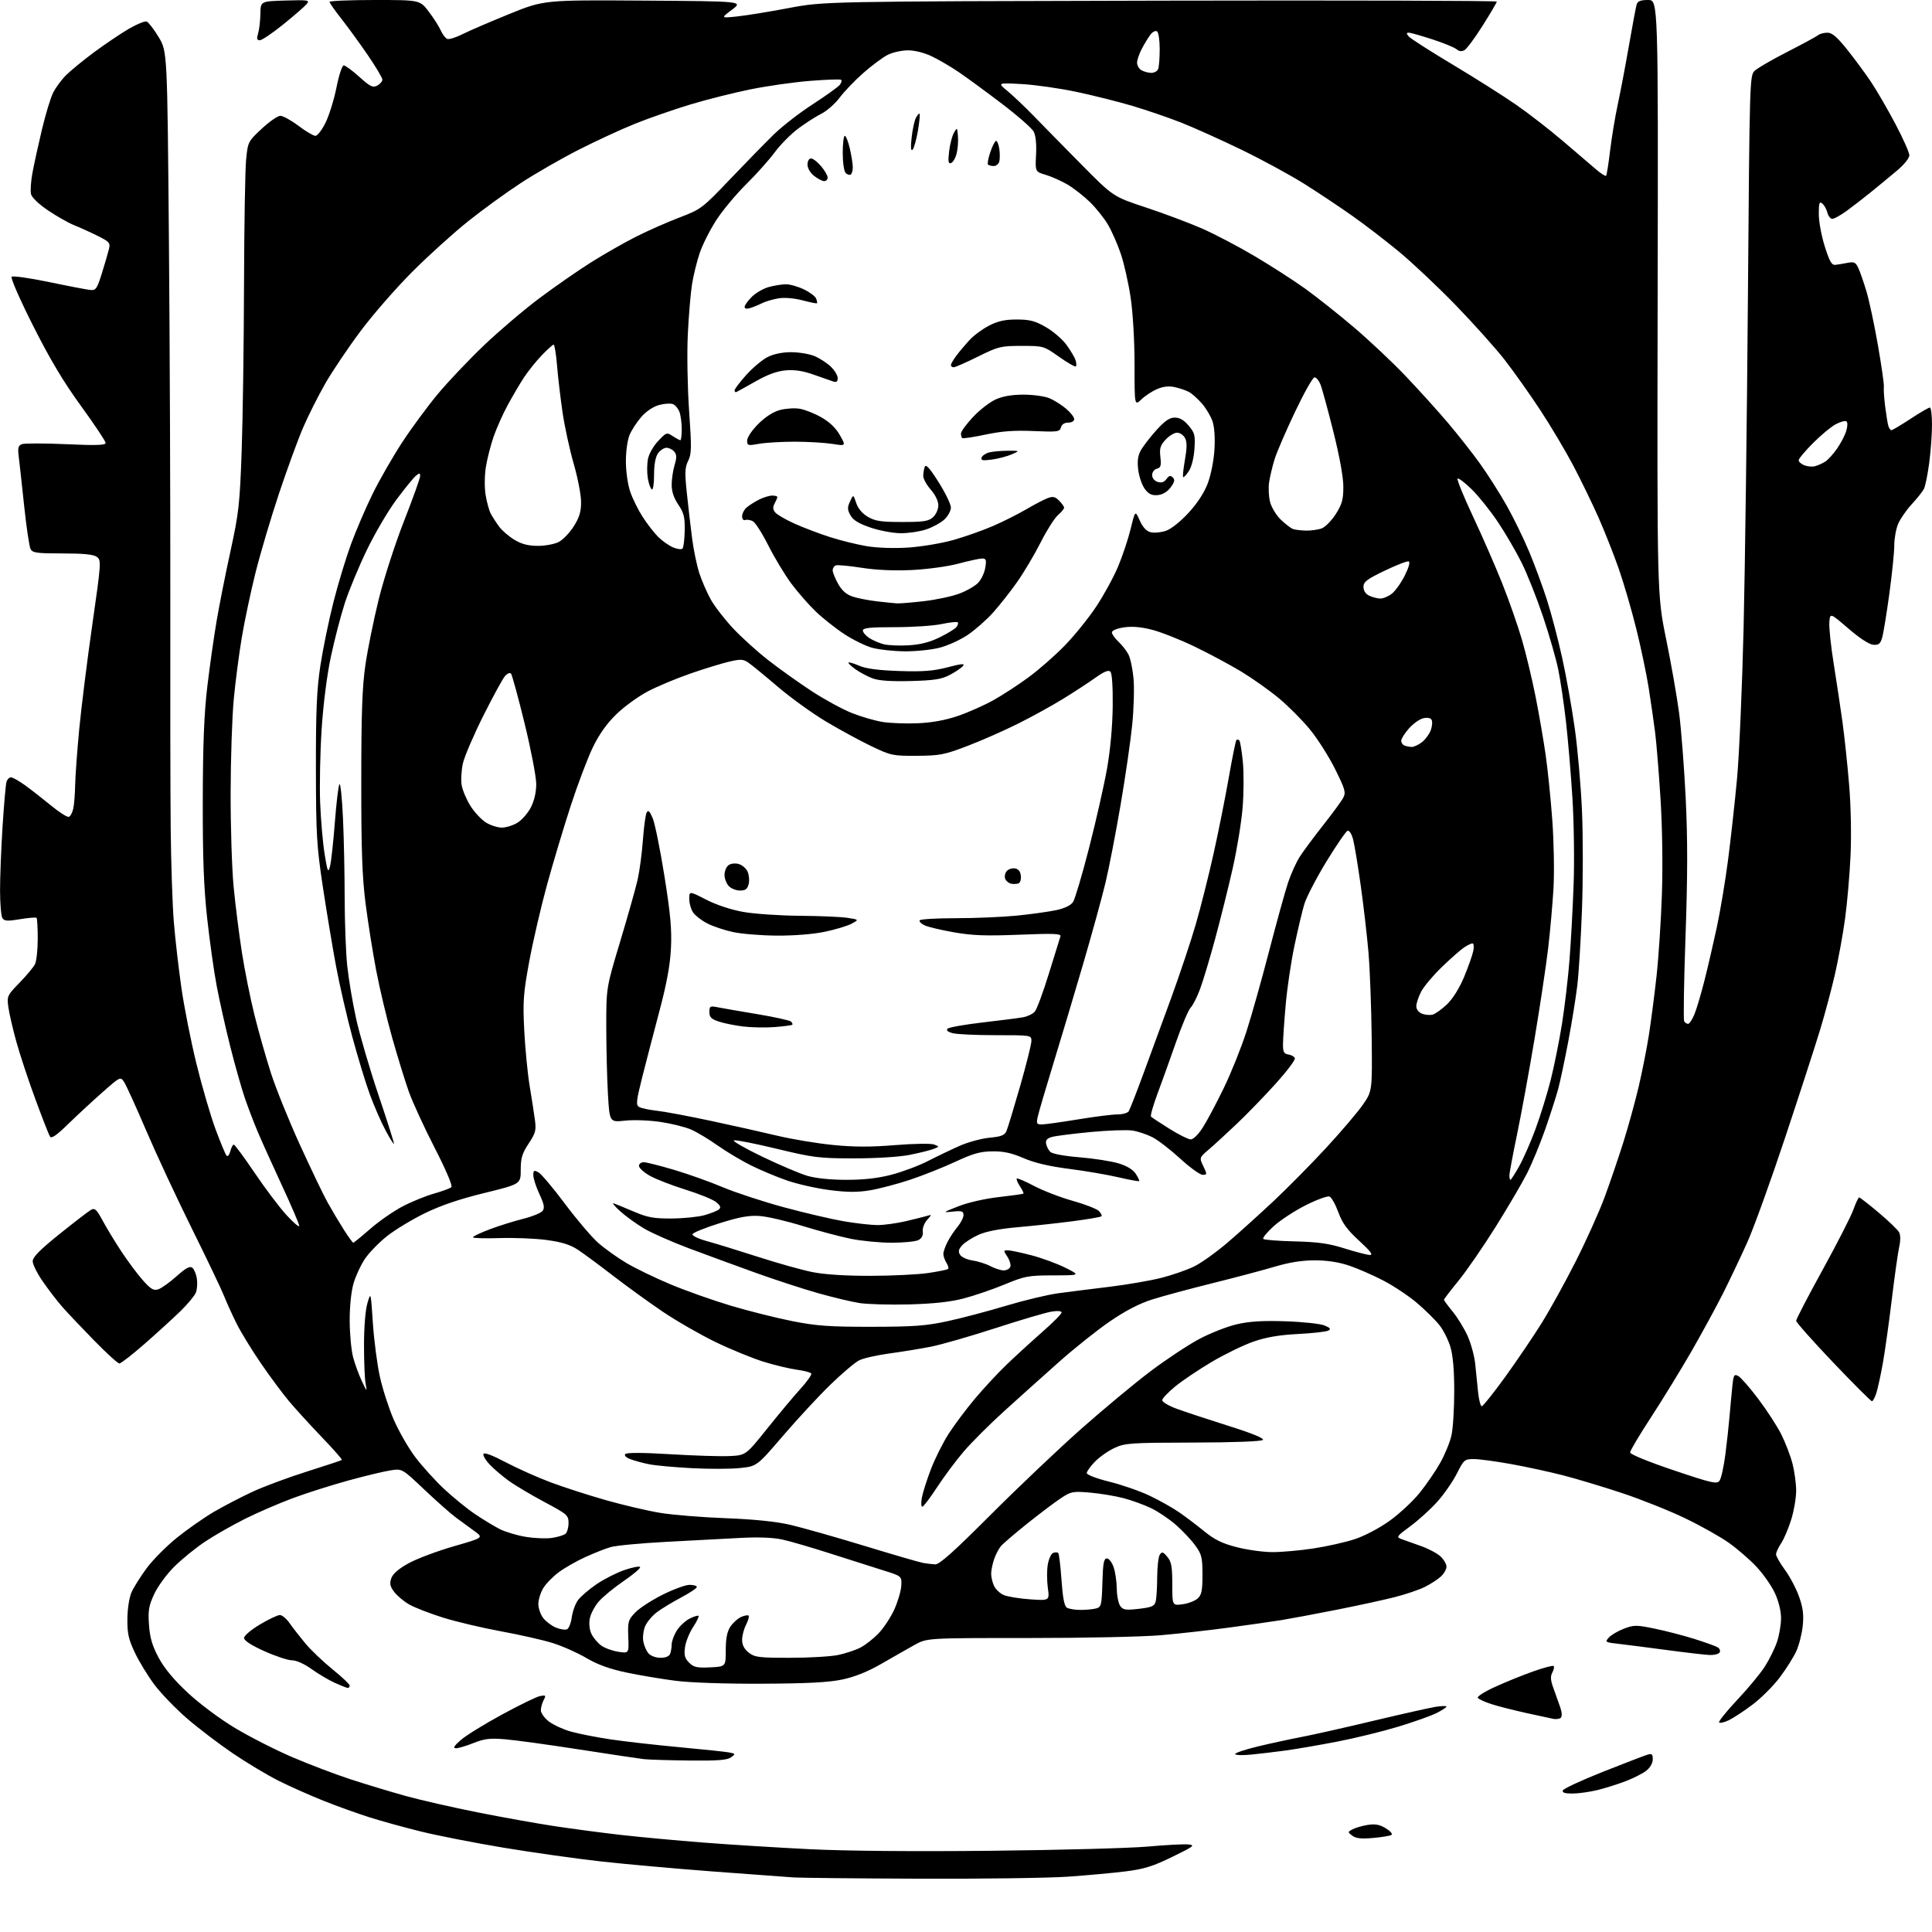 <?xml version="1.0" encoding="UTF-8" standalone="no"?>
<svg 
  version="1.1" 
  xmlns="http://www.w3.org/2000/svg" 
  xmlns:xlink="http://www.w3.org/1999/xlink" 
  xmlns:svg="http://www.w3.org/2000/svg"
  xmlns:rdf="http://www.w3.org/1999/02/22-rdf-syntax-ns#"
  xmlns:cc="http://creativecommons.org/ns#"
  xmlns:dc="http://purl.org/dc/elements/1.1/"
  viewBox="0 0 768 768"
  width="768"
  height="768"
>
<style>svg {background-color: white; }</style>"
<path stroke="none" fill="black" fill-rule="evenodd" d="M365.50,746.81C340.75,746.72 318.25,746.49 315.50,746.31C312.75,746.12 298.35,745.06 283.50,743.95C268.65,742.83 248.54,741.03 238.80,739.94C229.07,738.85 211.74,736.41 200.30,734.51C188.86,732.61 174.10,729.72 167.50,728.10C160.90,726.47 151.68,723.93 147.00,722.45C142.32,720.98 134.10,718.02 128.72,715.88C123.34,713.74 115.24,710.14 110.72,707.87C106.20,705.60 97.96,700.66 92.42,696.89C86.87,693.12 78.72,686.90 74.30,683.08C69.88,679.25 64.11,673.28 61.48,669.81C58.86,666.34 55.33,660.58 53.64,657.00C51.08,651.59 50.58,649.33 50.64,643.50C50.68,639.46 51.38,635.00 52.28,632.96C53.14,631.02 55.84,626.72 58.27,623.42C60.71,620.11 66.15,614.63 70.36,611.24C74.58,607.84 81.25,603.19 85.18,600.89C89.12,598.60 96.02,595.02 100.51,592.94C105.01,590.86 114.72,587.26 122.10,584.93C129.47,582.60 135.68,580.55 135.90,580.36C136.13,580.18 132.53,576.08 127.90,571.26C123.28,566.44 117.42,560.02 114.89,557.00C112.35,553.98 107.34,547.23 103.76,542.00C100.17,536.77 95.83,529.69 94.10,526.25C92.38,522.81 90.13,517.86 89.10,515.25C88.07,512.64 82.32,500.60 76.33,488.50C70.33,476.40 62.15,458.85 58.15,449.50C54.15,440.15 50.20,431.46 49.38,430.20C47.89,427.90 47.89,427.90 40.73,434.20C36.80,437.66 30.68,443.33 27.13,446.79C22.45,451.36 20.45,452.73 19.86,451.79C19.42,451.08 16.81,444.43 14.08,437.00C11.34,429.57 7.95,419.33 6.53,414.22C5.11,409.12 3.67,402.90 3.33,400.40C2.73,395.98 2.85,395.71 7.74,390.68C10.51,387.83 13.27,384.52 13.89,383.32C14.50,382.11 15.00,377.58 15.00,373.23C15.00,368.89 14.79,365.12 14.53,364.86C14.27,364.60 11.31,364.84 7.96,365.40C2.94,366.23 1.71,366.15 0.95,364.95C0.44,364.15 0.03,359.23 0.02,354.00C0.01,348.77 0.46,337.30 1.02,328.50C1.58,319.70 2.28,311.71 2.59,310.75C2.89,309.79 3.69,309.00 4.37,309.00C5.05,309.00 7.61,310.45 10.05,312.22C12.50,314.00 17.14,317.62 20.36,320.27C23.58,322.92 26.73,324.92 27.36,324.71C27.99,324.51 28.78,323.02 29.13,321.42C29.48,319.81 29.82,315.57 29.88,312.00C29.95,308.43 30.67,298.52 31.48,290.00C32.29,281.48 34.61,262.85 36.65,248.62C40.25,223.50 40.30,222.69 38.49,221.37C37.16,220.39 33.22,220.00 24.84,220.00C14.65,220.00 12.95,219.77 12.15,218.25C11.64,217.29 10.49,209.53 9.59,201.00C8.69,192.47 7.72,183.64 7.43,181.37C7.01,178.03 7.26,177.12 8.71,176.56C9.69,176.18 17.59,176.19 26.25,176.57C38.23,177.11 42.00,176.99 42.00,176.08C42.00,175.42 37.61,168.84 32.25,161.46C25.23,151.80 19.88,142.84 13.13,129.44C7.93,119.12 4.14,110.48 4.63,110.02C5.11,109.57 11.80,110.52 19.50,112.12C27.20,113.73 34.59,115.14 35.93,115.27C38.12,115.48 38.58,114.80 40.54,108.50C41.74,104.65 43.00,100.33 43.34,98.90C43.90,96.56 43.45,96.06 38.73,93.72C35.85,92.29 31.70,90.41 29.50,89.53C27.30,88.66 22.67,86.04 19.21,83.72C15.52,81.24 12.69,78.55 12.34,77.20C12.02,75.94 12.27,72.11 12.90,68.70C13.53,65.29 15.23,57.55 16.67,51.50C18.11,45.45 20.11,38.86 21.11,36.87C22.11,34.87 24.40,31.75 26.21,29.93C28.02,28.12 33.03,24.01 37.35,20.80C41.68,17.60 47.86,13.42 51.10,11.52C54.35,9.62 57.59,8.29 58.31,8.57C59.03,8.84 61.17,11.62 63.06,14.74C66.50,20.42 66.50,20.42 67.15,95.96C67.50,137.51 67.75,201.20 67.70,237.50C67.64,273.80 67.71,314.98 67.85,329.00C67.99,343.02 68.55,359.90 69.10,366.50C69.64,373.10 70.98,384.80 72.08,392.50C73.17,400.20 75.88,413.86 78.09,422.86C80.29,431.86 83.71,443.56 85.67,448.86C87.64,454.16 89.61,458.90 90.07,459.39C90.52,459.89 91.18,459.11 91.55,457.64C91.92,456.19 92.54,455.00 92.93,455.00C93.32,455.00 97.06,460.06 101.24,466.25C105.43,472.44 111.11,479.98 113.88,483.00C116.65,486.02 118.93,487.97 118.95,487.33C118.98,486.69 115.89,479.45 112.08,471.25C108.28,463.04 103.94,453.44 102.45,449.91C100.96,446.39 98.65,440.35 97.33,436.50C96.01,432.65 93.40,423.43 91.53,416.00C89.66,408.57 87.24,397.77 86.15,392.00C85.05,386.23 83.34,374.07 82.35,365.00C80.99,352.54 80.56,341.03 80.61,318.00C80.65,295.73 81.14,283.59 82.40,273.00C83.35,265.02 85.00,253.32 86.08,247.00C87.15,240.68 89.65,228.07 91.64,219.00C94.92,203.97 95.31,200.46 96.06,179.50C96.51,166.85 96.93,137.15 97.00,113.50C97.07,89.85 97.44,67.30 97.84,63.39C98.54,56.39 98.63,56.21 104.03,51.18C107.04,48.37 110.36,46.06 111.41,46.04C112.46,46.02 115.70,47.80 118.62,50.00C121.53,52.20 124.58,54.00 125.38,54.00C126.19,54.00 128.02,51.62 129.44,48.71C130.87,45.80 132.81,39.50 133.77,34.71C134.73,29.86 136.01,26.00 136.64,26.00C137.27,26.00 140.06,28.05 142.85,30.56C147.20,34.47 148.21,34.96 149.96,34.02C151.08,33.42 152.00,32.35 152.00,31.65C152.00,30.95 149.40,26.58 146.23,21.94C143.05,17.30 138.33,10.80 135.73,7.50C133.13,4.20 131.00,1.16 131.00,0.75C131.00,0.34 139.08,0.00 148.95,0.00C166.91,0.00 166.91,0.00 170.41,4.58C172.33,7.10 174.48,10.47 175.19,12.06C175.90,13.66 177.07,15.20 177.79,15.47C178.52,15.75 181.22,14.91 183.80,13.61C186.39,12.30 194.73,8.70 202.35,5.61C216.21,-0.02 216.21,-0.02 255.83,0.24C295.45,0.50 295.45,0.50 290.97,3.86C286.50,7.22 286.50,7.22 293.00,6.54C296.57,6.17 305.80,4.67 313.50,3.21C327.50,0.56 327.50,0.56 461.25,0.26C534.81,0.10 595.00,0.27 595.00,0.63C595.00,0.99 592.48,5.27 589.41,10.14C586.34,15.01 583.07,19.42 582.16,19.93C581.05,20.55 580.00,20.43 579.00,19.57C578.18,18.87 573.85,17.10 569.39,15.64C564.93,14.19 560.71,13.00 560.02,13.00C559.02,13.00 559.01,13.31 559.98,14.48C560.65,15.29 568.47,20.30 577.35,25.61C586.23,30.93 597.64,38.14 602.69,41.65C607.75,45.15 616.21,51.72 621.51,56.26C626.81,60.79 632.68,65.81 634.56,67.42C636.45,69.03 638.20,70.14 638.45,69.88C638.70,69.63 639.41,65.17 640.03,59.96C640.65,54.76 642.02,46.45 643.09,41.50C644.16,36.55 646.16,25.98 647.55,18.00C648.93,10.02 650.31,2.71 650.60,1.75C650.99,0.46 652.20,0.00 655.15,0.00C659.17,-0.00 659.17,-0.00 658.94,118.25C658.72,236.50 658.72,236.50 662.33,254.11C664.31,263.79 666.62,276.97 667.47,283.40C668.31,289.83 669.49,305.08 670.09,317.29C670.89,333.66 670.87,348.11 670.02,372.23C669.38,390.23 669.14,405.41 669.49,405.98C669.83,406.54 670.54,407.00 671.05,407.00C671.56,407.00 672.67,405.33 673.52,403.30C674.37,401.26 676.15,395.30 677.48,390.05C678.81,384.80 681.04,375.22 682.43,368.76C683.82,362.30 685.85,350.15 686.94,341.76C688.03,333.37 689.63,318.85 690.50,309.50C691.37,300.15 692.54,273.15 693.11,249.50C693.67,225.85 694.45,166.80 694.82,118.28C695.49,31.81 695.54,30.02 697.50,28.14C698.60,27.09 704.45,23.70 710.50,20.61C716.55,17.51 722.04,14.54 722.71,13.99C723.37,13.45 725.04,13.00 726.41,13.00C728.30,13.00 730.24,14.66 734.31,19.75C737.27,23.46 741.52,29.22 743.75,32.54C745.97,35.87 750.32,43.35 753.40,49.17C756.48,55.00 759.00,60.64 759.00,61.72C759.00,62.84 756.95,65.41 754.25,67.68C751.64,69.88 747.00,73.71 743.95,76.19C740.89,78.67 736.44,82.12 734.05,83.85C731.66,85.58 729.10,87.00 728.37,87.00C727.64,87.00 726.76,85.89 726.42,84.54C726.08,83.19 725.17,81.56 724.40,80.92C723.23,79.95 723.00,80.63 723.00,85.13C723.00,88.08 724.07,93.88 725.39,98.00C727.30,104.03 728.14,105.46 729.63,105.28C730.66,105.16 732.85,104.80 734.50,104.47C737.08,103.97 737.68,104.28 738.78,106.69C739.48,108.24 740.93,112.42 741.99,116.00C743.06,119.58 745.10,129.16 746.52,137.31C747.94,145.45 749.00,152.88 748.86,153.81C748.73,154.74 748.96,158.20 749.37,161.50C749.78,164.80 750.35,168.29 750.63,169.25C750.91,170.21 751.46,171.00 751.86,171.00C752.27,171.00 755.68,168.97 759.45,166.50C763.21,164.02 766.68,162.00 767.15,162.00C767.62,162.00 768.00,165.08 768.00,168.84C768.00,172.60 767.50,179.47 766.88,184.09C766.27,188.72 765.32,193.35 764.77,194.39C764.22,195.44 762.03,198.18 759.90,200.49C757.77,202.81 755.34,206.33 754.51,208.32C753.68,210.31 753.00,214.15 753.00,216.86C753.00,219.57 752.11,228.24 751.03,236.14C749.95,244.04 748.67,251.85 748.18,253.50C747.47,255.93 746.81,256.46 744.67,256.31C743.06,256.20 739.23,253.71 734.77,249.86C727.50,243.60 727.50,243.60 727.19,247.33C727.02,249.39 727.79,256.79 728.92,263.78C730.04,270.78 731.61,281.23 732.41,287.00C733.21,292.77 734.40,304.02 735.06,312.00C735.77,320.58 735.99,332.15 735.61,340.35C735.25,347.97 734.27,359.22 733.42,365.35C732.58,371.48 730.78,381.33 729.43,387.24C728.08,393.14 725.43,403.05 723.55,409.26C721.67,415.47 715.43,434.71 709.68,452.02C703.93,469.33 697.13,488.17 694.56,493.87C692.00,499.57 687.70,508.62 685.01,513.98C682.32,519.34 676.65,529.75 672.42,537.11C668.18,544.48 660.95,556.26 656.36,563.30C651.76,570.34 648.00,576.67 648.00,577.36C648.00,578.11 655.09,581.01 665.19,584.42C680.57,589.60 682.50,590.04 683.54,588.61C684.19,587.73 685.22,583.07 685.85,578.25C686.47,573.44 687.22,566.58 687.52,563.00C687.83,559.42 688.31,554.14 688.61,551.25C689.09,546.53 689.33,546.10 690.99,547.00C692.01,547.54 695.60,551.65 698.97,556.12C702.34,560.60 706.43,566.90 708.06,570.12C709.69,573.35 711.69,578.56 712.51,581.70C713.33,584.85 714.00,589.75 714.00,592.60C714.00,595.46 713.11,600.65 712.01,604.14C710.92,607.64 709.12,611.85 708.02,613.50C706.92,615.15 706.01,617.11 706.01,617.87C706.00,618.62 707.61,621.42 709.57,624.09C711.53,626.76 714.05,631.55 715.17,634.73C716.73,639.14 717.07,641.86 716.62,646.28C716.29,649.46 715.14,653.99 714.06,656.36C712.98,658.73 710.03,663.42 707.50,666.78C704.97,670.15 700.11,675.01 696.70,677.58C693.29,680.15 689.04,682.95 687.26,683.80C685.48,684.66 683.73,685.07 683.38,684.71C683.02,684.36 686.24,680.34 690.53,675.78C694.82,671.23 699.78,665.24 701.55,662.48C703.31,659.73 705.49,655.32 706.38,652.70C707.27,650.08 708.00,645.81 707.99,643.22C707.98,640.33 707.03,636.46 705.54,633.26C704.20,630.38 700.94,625.71 698.30,622.89C695.66,620.06 690.74,615.78 687.37,613.38C684.00,610.97 676.13,606.54 669.87,603.54C663.62,600.53 652.42,596.06 645.00,593.59C637.58,591.12 627.02,587.94 621.55,586.52C616.07,585.11 606.66,583.06 600.62,581.98C594.59,580.89 587.94,580.00 585.84,580.00C582.20,580.00 581.90,580.26 579.11,585.79C577.50,588.97 574.00,594.01 571.34,596.97C568.68,599.94 563.87,604.30 560.66,606.67C555.10,610.77 554.93,611.02 557.16,611.83C558.44,612.30 561.91,613.54 564.86,614.58C567.81,615.62 571.30,617.47 572.61,618.69C573.92,619.91 575.00,621.75 575.00,622.78C575.00,623.81 573.99,625.58 572.75,626.71C571.51,627.85 568.66,629.70 566.41,630.82C564.17,631.95 558.77,633.78 554.41,634.89C550.06,636.00 539.52,638.29 531.00,639.97C522.48,641.66 512.71,643.48 509.29,644.03C505.87,644.58 496.65,645.89 488.79,646.96C480.93,648.02 468.65,649.40 461.50,650.02C454.35,650.65 430.50,651.15 408.50,651.14C368.50,651.13 368.50,651.13 363.50,653.91C360.75,655.45 354.85,658.80 350.40,661.37C344.97,664.50 339.85,666.56 334.90,667.62C329.43,668.78 321.10,669.22 303.00,669.30C288.28,669.37 274.51,668.90 268.50,668.13C263.00,667.43 254.22,665.95 249.00,664.85C242.29,663.43 237.59,661.73 233.00,659.04C229.43,656.94 223.37,654.26 219.53,653.08C215.70,651.90 206.48,649.81 199.03,648.45C191.59,647.08 181.22,644.63 176.00,642.99C170.78,641.36 164.74,639.00 162.59,637.76C160.45,636.52 157.77,634.26 156.65,632.75C155.03,630.57 154.81,629.45 155.56,627.34C156.18,625.56 158.50,623.58 162.50,621.38C165.80,619.58 173.84,616.56 180.36,614.68C192.23,611.27 192.23,611.27 188.61,608.64C186.63,607.19 183.33,604.78 181.29,603.29C179.25,601.80 173.60,596.80 168.73,592.19C159.87,583.79 159.87,583.79 155.32,584.48C152.81,584.85 145.24,586.67 138.49,588.52C131.74,590.37 121.78,593.54 116.36,595.56C110.94,597.58 102.45,601.25 97.50,603.71C92.55,606.18 85.39,610.26 81.59,612.78C77.78,615.31 72.22,619.83 69.22,622.83C66.18,625.86 62.65,630.72 61.25,633.76C59.13,638.39 58.82,640.26 59.23,645.95C59.59,651.03 60.52,654.20 63.04,658.92C65.28,663.12 69.04,667.67 74.57,672.83C79.28,677.23 87.27,683.21 93.34,686.86C99.15,690.36 109.44,695.60 116.20,698.50C122.97,701.40 133.45,705.38 139.50,707.35C145.55,709.32 155.29,712.26 161.13,713.89C166.98,715.51 179.81,718.44 189.63,720.40C199.46,722.36 213.35,724.85 220.50,725.93C227.65,727.01 239.57,728.59 247.00,729.43C254.43,730.27 269.05,731.63 279.50,732.44C289.95,733.26 308.97,734.45 321.78,735.08C336.30,735.80 363.55,736.04 394.28,735.71C421.35,735.43 449.26,734.67 456.29,734.04C463.32,733.40 470.52,733.02 472.29,733.19C475.22,733.47 474.68,733.90 466.00,738.13C458.30,741.89 454.80,742.98 447.50,743.90C442.55,744.52 432.20,745.47 424.50,746.01C416.80,746.54 390.25,746.91 365.50,746.81zM545.79,730.62C541.14,731.04 539.00,730.80 537.57,729.72C535.67,728.29 535.67,728.25 537.69,727.16C538.82,726.56 541.52,725.78 543.69,725.43C546.67,724.96 548.43,725.29 550.90,726.79C552.72,727.90 553.71,729.06 553.12,729.42C552.55,729.78 549.25,730.32 545.79,730.62zM625.17,712.96C622.15,712.99 620.95,712.62 621.23,711.75C621.44,711.06 628.57,707.74 637.06,704.37C645.55,701.01 653.51,697.94 654.75,697.56C656.67,696.97 657.00,697.23 657.00,699.36C657.00,700.85 655.96,702.67 654.42,703.89C653.00,705.00 649.28,706.89 646.17,708.07C643.05,709.26 638.02,710.84 635.00,711.58C631.98,712.32 627.55,712.94 625.17,712.96zM274.06,699.84C266.05,699.75 257.93,699.50 256.00,699.29C254.07,699.07 242.46,697.34 230.19,695.43C217.92,693.52 204.64,691.70 200.69,691.38C194.78,690.89 192.56,691.16 188.21,692.89C185.31,694.05 182.16,694.98 181.21,694.96C179.98,694.93 180.51,694.02 183.14,691.71C185.15,689.94 192.50,685.39 199.48,681.60C206.46,677.80 213.30,674.47 214.69,674.21C216.98,673.77 217.11,673.92 216.11,675.80C215.50,676.94 215.00,678.78 215.00,679.88C215.00,680.99 216.46,683.01 218.25,684.36C220.04,685.71 223.97,687.51 227.00,688.35C230.03,689.20 237.00,690.57 242.50,691.40C248.00,692.23 260.38,693.64 270.00,694.53C279.62,695.42 288.62,696.37 290.00,696.65C292.42,697.15 292.43,697.21 290.56,698.58C289.07,699.67 285.25,699.96 274.06,699.84zM497.25,697.49C493.81,697.82 491.00,697.72 491.00,697.25C491.00,696.78 495.16,695.40 500.25,694.18C505.34,692.96 513.05,691.30 517.39,690.47C521.72,689.65 534.55,686.77 545.89,684.06C557.22,681.36 568.41,678.85 570.75,678.48C573.09,678.12 575.00,678.08 575.00,678.39C575.00,678.70 573.25,679.85 571.11,680.94C568.98,682.03 562.08,684.48 555.79,686.39C549.49,688.30 538.53,690.98 531.42,692.35C524.31,693.72 515.12,695.30 511.00,695.86C506.88,696.42 500.69,697.15 497.25,697.49zM620.43,682.85C619.92,683.29 618.60,683.49 617.50,683.28C616.40,683.07 611.45,682.00 606.50,680.90C601.55,679.81 595.37,678.22 592.76,677.38C590.16,676.54 587.76,675.42 587.44,674.90C587.12,674.38 590.23,672.42 594.35,670.54C598.47,668.66 605.27,665.90 609.45,664.42C613.63,662.94 617.30,661.97 617.61,662.27C617.91,662.58 617.67,663.75 617.07,664.87C616.24,666.42 616.36,667.95 617.56,671.20C618.43,673.57 619.64,676.97 620.25,678.77C620.92,680.77 620.99,682.36 620.43,682.85zM138.25,670.98C137.84,670.97 135.51,670.05 133.08,668.95C130.66,667.85 126.49,665.39 123.83,663.47C120.96,661.41 117.81,660.00 116.08,660.00C114.48,660.00 109.53,658.36 105.08,656.36C99.80,653.98 97.01,652.16 97.02,651.11C97.03,650.21 99.81,647.85 103.34,645.75C106.80,643.69 110.36,642.00 111.25,642.00C112.14,642.00 113.89,643.46 115.13,645.25C116.38,647.04 119.20,650.66 121.39,653.29C123.59,655.93 128.45,660.56 132.19,663.59C135.94,666.61 139.00,669.52 139.00,670.04C139.00,670.57 138.66,670.99 138.25,670.98zM282.30,662.80C288.50,662.50 288.50,662.50 288.50,655.97C288.50,651.37 289.03,648.62 290.30,646.67C291.29,645.15 293.21,643.41 294.56,642.79C295.91,642.18 297.26,641.93 297.58,642.24C297.89,642.56 297.44,644.18 296.57,645.86C295.71,647.53 295.00,650.24 295.00,651.88C295.00,653.90 295.84,655.52 297.63,656.93C300.01,658.80 301.62,659.00 314.09,659.00C321.68,659.00 330.29,658.49 333.20,657.88C336.12,657.26 340.07,655.95 342.00,654.96C343.93,653.98 347.16,651.44 349.20,649.33C351.23,647.23 354.05,642.97 355.46,639.88C356.88,636.78 358.14,632.52 358.27,630.40C358.50,626.55 358.50,626.55 351.00,624.21C346.88,622.92 337.43,619.92 330.00,617.53C322.57,615.14 314.00,612.64 310.94,611.98C307.38,611.20 301.43,610.97 294.44,611.34C288.42,611.66 275.18,612.36 265.00,612.90C254.82,613.44 244.80,614.38 242.72,615.00C240.64,615.61 236.14,617.38 232.72,618.94C229.30,620.49 224.57,623.18 222.22,624.91C219.86,626.64 217.05,629.51 215.97,631.28C214.89,633.05 214.01,635.90 214.00,637.62C214.00,639.33 214.88,641.86 215.97,643.23C217.05,644.60 219.29,646.29 220.95,646.98C222.61,647.67 224.58,647.99 225.34,647.70C226.09,647.41 226.97,645.26 227.28,642.92C227.60,640.59 228.71,637.51 229.75,636.09C230.79,634.66 234.09,631.83 237.07,629.79C240.06,627.74 245.08,625.19 248.23,624.11C251.39,623.03 254.19,622.49 254.45,622.92C254.71,623.35 251.81,625.83 247.99,628.44C244.17,631.04 239.71,634.70 238.07,636.57C236.44,638.43 234.81,641.50 234.45,643.39C234.06,645.51 234.33,647.89 235.15,649.58C235.89,651.08 237.62,653.14 239.00,654.13C240.38,655.13 243.41,656.24 245.75,656.60C250.01,657.26 250.01,657.26 249.75,650.70C249.52,644.61 249.72,643.91 252.50,641.01C254.14,639.29 259.03,636.11 263.36,633.94C267.69,631.77 272.53,630.00 274.12,630.00C275.70,630.00 277.00,630.39 277.00,630.86C277.00,631.33 274.19,633.21 270.75,635.03C267.31,636.85 262.97,639.49 261.10,640.90C259.23,642.31 257.14,644.82 256.44,646.48C255.75,648.14 255.42,650.85 255.72,652.50C256.02,654.15 256.95,656.29 257.79,657.25C258.65,658.24 260.71,659.00 262.55,659.00C264.58,659.00 266.01,658.41 266.39,657.42C266.73,656.55 267.00,654.86 267.00,653.67C267.01,652.48 267.89,650.06 268.96,648.30C270.03,646.54 272.32,644.37 274.05,643.47C275.77,642.58 277.40,642.07 277.67,642.33C277.93,642.60 276.95,644.63 275.49,646.84C274.03,649.05 272.59,652.64 272.30,654.81C271.87,657.98 272.20,659.20 273.93,660.93C275.76,662.76 277.04,663.05 282.30,662.80zM679.69,657.89C677.94,657.83 670.42,656.96 663.00,655.97C655.58,654.97 646.88,653.86 643.67,653.49C638.04,652.86 637.90,652.77 639.54,650.95C640.48,649.92 643.18,648.33 645.54,647.43C649.51,645.92 650.46,645.91 657.67,647.39C661.98,648.26 669.10,650.11 673.50,651.49C677.90,652.86 682.12,654.39 682.88,654.88C683.64,655.37 683.95,656.28 683.57,656.89C683.19,657.50 681.45,657.95 679.69,657.89zM429.50,639.97C431.70,639.97 434.50,639.71 435.72,639.38C437.78,638.83 437.95,638.14 438.22,629.14C438.44,621.36 438.79,619.50 440.00,619.50C440.82,619.50 442.04,621.08 442.69,623.00C443.35,624.92 443.91,628.78 443.94,631.56C443.97,634.34 444.60,637.43 445.32,638.43C446.46,639.98 447.51,640.14 452.73,639.53C457.81,638.94 458.91,638.47 459.39,636.66C459.71,635.47 459.99,631.12 460.00,627.00C460.02,622.88 460.48,618.83 461.04,618.00C461.89,616.72 462.33,616.85 464.02,618.86C465.65,620.81 466.00,622.71 466.00,629.74C466.00,638.26 466.00,638.26 470.08,637.72C472.32,637.42 475.02,636.39 476.08,635.43C477.66,634.00 478.00,632.32 478.00,626.00C478.00,619.12 477.70,617.88 475.15,614.37C473.59,612.21 470.15,608.54 467.52,606.23C464.89,603.91 460.44,600.90 457.62,599.54C454.80,598.18 449.80,596.36 446.50,595.51C443.20,594.65 437.25,593.67 433.27,593.33C426.50,592.75 425.77,592.89 421.77,595.52C419.42,597.07 413.45,601.57 408.50,605.52C403.55,609.47 398.78,613.56 397.89,614.60C397.01,615.65 395.77,618.03 395.14,619.90C394.51,621.77 394.00,624.34 394.00,625.60C394.00,626.87 394.50,629.00 395.11,630.34C395.72,631.68 397.41,633.33 398.86,633.99C400.31,634.66 405.04,635.45 409.36,635.75C417.23,636.30 417.23,636.30 416.52,631.17C416.14,628.35 416.13,624.20 416.51,621.95C416.89,619.70 417.85,617.61 418.64,617.31C419.44,617.00 420.35,617.02 420.67,617.34C420.99,617.66 421.57,622.48 421.96,628.05C422.45,635.09 423.09,638.44 424.08,639.07C424.86,639.56 427.30,639.97 429.50,639.97zM371.74,621.86C373.40,621.96 379.06,616.91 393.74,602.21C404.61,591.33 420.85,575.92 429.83,567.96C438.82,560.01 451.26,549.67 457.48,545.00C463.70,540.32 472.35,534.60 476.71,532.28C481.07,529.96 487.75,527.33 491.57,526.44C496.67,525.25 501.80,524.93 511.00,525.23C517.88,525.46 524.85,526.21 526.50,526.89C528.84,527.87 529.17,528.32 528.00,528.94C527.17,529.38 521.77,529.99 516.00,530.28C508.62,530.66 503.39,531.55 498.41,533.26C494.52,534.60 487.09,538.19 481.91,541.24C476.74,544.29 470.14,548.72 467.25,551.07C464.36,553.43 462.00,555.92 462.00,556.60C462.00,557.29 464.45,558.77 467.44,559.89C470.43,561.01 479.65,564.06 487.93,566.67C497.75,569.77 502.64,571.76 502.00,572.40C501.41,572.99 490.32,573.41 474.26,573.44C449.26,573.50 447.20,573.64 443.00,575.60C440.52,576.75 437.04,579.20 435.25,581.03C433.46,582.87 432.00,584.92 432.00,585.58C432.00,586.26 435.92,587.74 441.02,589.01C445.99,590.23 453.21,592.75 457.07,594.60C460.93,596.45 466.15,599.38 468.67,601.12C471.19,602.85 475.70,606.26 478.68,608.69C482.87,612.10 485.84,613.55 491.71,615.05C495.90,616.12 502.29,617.00 505.91,616.99C509.53,616.99 516.81,616.34 522.07,615.54C527.34,614.75 534.72,613.09 538.48,611.86C542.45,610.56 548.28,607.49 552.37,604.56C556.25,601.78 561.61,596.80 564.28,593.50C566.95,590.20 570.66,584.80 572.51,581.50C574.37,578.20 576.38,573.29 576.98,570.59C577.59,567.88 578.08,560.01 578.08,553.09C578.08,544.63 577.58,538.82 576.55,535.39C575.70,532.58 573.73,528.68 572.17,526.72C570.61,524.76 566.67,520.87 563.42,518.07C560.16,515.28 554.12,511.24 550.00,509.09C545.88,506.94 539.70,504.24 536.28,503.09C532.20,501.72 527.51,501.00 522.64,501.00C517.64,501.00 512.50,501.81 506.86,503.49C502.26,504.86 491.09,507.83 482.03,510.08C472.97,512.33 462.16,515.24 458.01,516.56C452.96,518.15 447.42,521.02 441.28,525.22C436.22,528.67 427.03,536.00 420.85,541.50C414.66,547.00 404.91,555.75 399.19,560.94C393.46,566.12 386.24,573.33 383.14,576.95C380.04,580.57 375.25,586.99 372.50,591.21C369.75,595.42 367.11,598.90 366.64,598.94C366.16,598.97 366.09,597.31 366.48,595.25C366.86,593.19 368.50,588.06 370.12,583.86C371.74,579.65 374.91,573.35 377.16,569.86C379.42,566.36 384.09,560.12 387.55,556.00C391.01,551.88 396.69,545.77 400.17,542.43C403.65,539.09 409.99,533.29 414.25,529.55C418.51,525.81 422.00,522.30 422.00,521.75C422.00,521.14 420.43,520.99 417.98,521.39C415.77,521.74 405.75,524.69 395.73,527.95C385.70,531.21 374.12,534.53 370.00,535.34C365.88,536.15 358.45,537.36 353.50,538.03C348.55,538.70 343.15,539.93 341.50,540.77C339.85,541.60 334.74,545.93 330.14,550.39C325.54,554.85 317.07,563.98 311.32,570.68C300.87,582.86 300.87,582.86 294.19,583.57C290.51,583.96 281.88,583.99 275.00,583.62C268.13,583.26 260.48,582.56 258.00,582.06C255.53,581.56 252.19,580.65 250.59,580.04C248.76,579.34 248.03,578.57 248.62,577.98C249.21,577.39 255.90,577.43 266.53,578.08C275.86,578.65 286.42,578.98 289.99,578.81C296.47,578.50 296.47,578.50 304.99,567.87C309.67,562.02 315.64,554.89 318.25,552.02C320.86,549.14 322.77,546.43 322.49,545.99C322.22,545.55 319.64,544.87 316.75,544.48C313.86,544.09 307.90,542.66 303.50,541.30C299.10,539.93 290.55,536.43 284.50,533.51C278.45,530.59 269.00,525.16 263.50,521.45C258.00,517.73 249.08,511.27 243.67,507.10C238.26,502.92 231.96,498.27 229.67,496.76C226.63,494.77 223.27,493.72 217.29,492.92C212.78,492.31 204.34,491.97 198.54,492.16C192.74,492.35 188.00,492.20 188.00,491.84C188.00,491.47 191.04,490.03 194.75,488.64C198.46,487.24 204.43,485.38 208.00,484.49C211.57,483.60 215.03,482.19 215.67,481.36C216.59,480.16 216.32,478.75 214.43,474.67C213.10,471.83 212.02,468.47 212.01,467.21C212.00,465.23 212.27,465.07 214.02,466.01C215.13,466.60 219.87,472.22 224.56,478.50C229.25,484.78 235.21,491.78 237.80,494.06C240.38,496.34 245.43,499.94 249.00,502.06C252.57,504.18 260.45,508.00 266.50,510.53C272.55,513.07 283.35,516.89 290.50,519.03C297.65,521.16 308.68,523.93 315.00,525.18C324.66,527.08 329.70,527.44 346.50,527.42C363.29,527.40 368.13,527.04 376.68,525.19C382.27,523.98 392.76,521.22 399.98,519.04C407.20,516.87 416.57,514.63 420.81,514.07C425.04,513.50 434.19,512.35 441.14,511.51C448.09,510.66 457.31,509.07 461.64,507.97C465.96,506.87 471.83,504.84 474.67,503.45C477.51,502.07 483.59,497.71 488.17,493.78C492.75,489.85 501.00,482.40 506.50,477.23C512.00,472.06 521.35,462.59 527.27,456.17C533.20,449.75 539.72,442.08 541.77,439.12C545.50,433.73 545.50,433.73 545.26,412.12C545.12,400.23 544.55,385.10 543.98,378.50C543.41,371.90 542.03,359.98 540.91,352.00C539.79,344.02 538.43,335.78 537.88,333.69C537.31,331.50 536.38,330.03 535.69,330.25C535.04,330.46 531.23,336.00 527.22,342.56C523.22,349.13 519.28,356.73 518.47,359.45C517.66,362.17 515.89,369.59 514.56,375.95C513.22,382.30 511.65,392.90 511.07,399.50C510.49,406.10 510.02,413.16 510.01,415.18C510.00,418.20 510.39,418.92 512.17,419.18C513.37,419.36 514.52,420.03 514.73,420.69C514.95,421.34 511.55,425.84 507.19,430.69C502.82,435.53 495.93,442.66 491.88,446.51C487.82,450.37 482.75,455.03 480.61,456.86C476.72,460.19 476.72,460.19 478.34,463.59C479.89,466.85 479.88,467.00 478.06,467.00C477.01,467.00 472.99,464.09 469.12,460.54C465.25,456.99 460.30,453.18 458.13,452.07C455.96,450.96 452.41,449.77 450.23,449.42C448.06,449.07 440.58,449.33 433.61,449.99C426.64,450.65 419.71,451.53 418.22,451.94C416.28,452.47 415.59,453.23 415.83,454.59C416.01,455.64 416.74,457.10 417.46,457.84C418.25,458.66 422.79,459.52 429.13,460.04C434.83,460.51 441.81,461.60 444.64,462.46C447.96,463.46 450.38,464.93 451.47,466.59C452.40,468.01 453.01,469.32 452.83,469.50C452.65,469.69 448.90,469.00 444.50,467.97C440.10,466.95 431.28,465.44 424.89,464.63C417.02,463.62 411.22,462.25 406.89,460.38C402.15,458.33 398.95,457.63 394.50,457.68C389.66,457.73 386.82,458.53 379.78,461.81C374.98,464.05 366.88,467.27 361.78,468.97C356.67,470.67 349.49,472.56 345.80,473.17C340.80,474.00 336.76,473.97 329.82,473.08C324.70,472.43 317.14,470.73 313.01,469.32C308.88,467.90 302.35,465.17 298.50,463.25C294.65,461.34 288.68,457.76 285.23,455.32C281.78,452.87 277.05,450.04 274.73,449.02C272.40,448.00 266.93,446.64 262.56,445.99C258.16,445.33 251.89,445.10 248.47,445.47C242.31,446.13 242.31,446.13 241.66,434.81C241.30,428.59 241.01,416.56 241.00,408.07C241.00,392.64 241.00,392.64 246.51,374.33C249.54,364.26 252.66,353.20 253.45,349.76C254.23,346.32 255.18,339.23 255.56,334.00C255.94,328.77 256.61,323.82 257.06,323.00C257.68,321.86 258.26,322.40 259.47,325.29C260.35,327.38 262.44,337.73 264.13,348.29C266.54,363.45 267.09,369.50 266.71,377.00C266.37,383.74 265.03,391.01 262.11,402.00C259.85,410.52 256.77,422.36 255.27,428.30C252.93,437.61 252.75,439.23 254.02,440.01C254.82,440.51 257.96,441.19 260.99,441.52C264.02,441.85 273.70,443.66 282.50,445.54C291.30,447.42 303.23,450.09 309.00,451.47C314.77,452.85 324.68,454.50 331.00,455.13C339.47,455.98 346.01,456.00 355.82,455.20C363.25,454.60 370.11,454.49 371.32,454.96C373.49,455.79 373.49,455.80 371.00,456.76C369.62,457.28 365.35,458.34 361.50,459.10C357.43,459.90 348.22,460.47 339.50,460.47C325.57,460.46 323.38,460.19 308.73,456.65C300.06,454.56 292.41,453.05 291.73,453.31C291.06,453.57 296.12,456.48 303.00,459.79C309.88,463.10 317.94,466.53 320.93,467.41C324.33,468.40 330.16,469.00 336.49,469.00C343.50,469.00 349.04,468.37 354.47,466.94C358.79,465.81 365.28,463.37 368.91,461.51C372.53,459.65 378.20,456.94 381.50,455.48C384.80,454.02 390.13,452.57 393.34,452.26C398.01,451.82 399.36,451.29 400.09,449.60C400.59,448.45 403.02,440.44 405.50,431.81C407.97,423.19 410.00,415.09 410.00,413.81C410.00,411.50 409.98,411.50 395.75,411.50C387.91,411.50 380.20,411.14 378.61,410.69C376.73,410.17 376.05,409.55 376.68,408.92C377.22,408.38 383.47,407.27 390.58,406.45C397.68,405.63 404.93,404.70 406.68,404.38C408.44,404.06 410.53,403.06 411.33,402.15C412.14,401.24 414.67,394.43 416.95,387.00C419.24,379.57 421.31,372.91 421.55,372.19C421.90,371.13 418.82,371.01 405.24,371.56C391.98,372.09 386.59,371.90 379.33,370.63C374.28,369.75 369.01,368.50 367.61,367.87C366.21,367.23 365.30,366.32 365.59,365.85C365.88,365.38 372.34,365.00 379.95,365.00C387.56,365.00 398.45,364.54 404.14,363.98C409.84,363.41 416.91,362.43 419.85,361.80C423.29,361.05 425.68,359.89 426.57,358.53C427.33,357.37 430.21,347.66 432.95,336.96C435.70,326.26 438.90,312.10 440.07,305.50C441.38,298.06 442.23,288.66 442.32,280.78C442.40,272.92 442.05,267.65 441.39,266.99C440.64,266.24 438.89,266.95 435.41,269.43C432.71,271.36 426.90,275.16 422.50,277.86C418.10,280.57 410.00,285.02 404.50,287.76C399.00,290.50 390.00,294.46 384.50,296.56C375.41,300.03 373.59,300.38 364.50,300.44C354.92,300.50 354.17,300.34 346.50,296.68C342.10,294.58 333.98,290.17 328.45,286.88C322.93,283.59 314.16,277.26 308.98,272.82C303.79,268.38 298.53,264.09 297.29,263.27C295.38,262.02 294.22,261.98 289.77,263.04C286.87,263.72 280.00,265.83 274.50,267.73C269.00,269.63 261.36,272.82 257.53,274.83C253.70,276.84 248.03,280.96 244.94,283.99C241.11,287.73 238.12,291.98 235.59,297.23C233.55,301.48 229.65,311.80 226.92,320.16C224.19,328.51 219.95,342.64 217.50,351.54C215.05,360.45 211.86,374.21 210.40,382.12C208.04,394.87 207.81,397.97 208.39,409.50C208.75,416.65 209.71,426.55 210.52,431.50C211.34,436.45 212.29,442.61 212.64,445.19C213.19,449.34 212.90,450.44 210.13,454.61C207.55,458.52 207.00,460.33 207.00,465.02C207.00,470.69 207.00,470.69 192.50,474.25C182.49,476.70 175.14,479.21 168.75,482.34C163.66,484.84 156.95,488.92 153.83,491.39C150.72,493.87 146.83,497.85 145.19,500.23C143.55,502.61 141.49,506.99 140.60,509.96C139.61,513.29 139.00,519.03 139.01,524.93C139.02,530.19 139.63,536.75 140.36,539.50C141.09,542.25 142.66,546.52 143.83,549.00C145.91,553.37 145.95,553.40 145.33,550.00C144.97,548.08 144.69,541.10 144.70,534.50C144.71,527.40 145.26,520.66 146.06,518.00C147.40,513.50 147.40,513.50 148.22,525.89C148.67,532.70 149.91,542.24 150.97,547.08C152.02,551.93 154.50,559.63 156.46,564.20C158.43,568.76 162.27,575.48 165.00,579.12C167.73,582.75 172.89,588.47 176.47,591.82C180.05,595.17 185.57,599.67 188.74,601.81C191.91,603.96 196.36,606.66 198.63,607.82C200.90,608.97 205.61,610.38 209.09,610.94C212.57,611.50 217.24,611.68 219.46,611.34C221.68,611.00 224.06,610.28 224.75,609.74C225.44,609.20 226.00,607.28 226.00,605.47C226.00,602.33 225.55,601.94 216.25,596.98C210.89,594.12 204.47,590.29 202.00,588.47C199.53,586.66 196.21,583.82 194.64,582.16C193.07,580.51 191.96,578.63 192.17,577.99C192.42,577.24 195.61,578.42 201.03,581.28C205.69,583.73 213.78,587.34 219.00,589.29C224.22,591.24 234.12,594.43 241.00,596.38C247.88,598.33 257.55,600.59 262.50,601.40C267.45,602.21 279.15,603.16 288.50,603.51C299.71,603.94 308.40,604.82 314.00,606.11C318.68,607.19 331.95,610.95 343.50,614.47C355.05,617.99 365.62,621.07 367.00,621.30C368.38,621.54 370.51,621.79 371.74,621.86zM589.03,559.00C589.51,559.00 593.68,553.78 598.29,547.41C602.90,541.03 609.41,531.43 612.76,526.07C616.10,520.71 622.23,509.62 626.38,501.41C630.53,493.21 635.68,481.77 637.82,476.00C639.96,470.23 643.34,460.32 645.33,454.00C647.32,447.68 650.07,437.66 651.45,431.75C652.83,425.83 654.65,416.61 655.49,411.25C656.32,405.89 657.68,395.43 658.50,388.00C659.32,380.57 660.28,365.95 660.63,355.50C661.02,344.18 660.79,328.82 660.08,317.50C659.42,307.05 658.45,295.12 657.92,291.00C657.39,286.88 656.25,279.00 655.39,273.50C654.52,268.00 652.30,257.41 650.45,249.97C648.60,242.52 645.47,231.81 643.51,226.16C641.54,220.51 637.90,211.30 635.42,205.69C632.93,200.09 628.41,190.78 625.36,185.00C622.31,179.22 616.42,169.32 612.27,163.00C608.11,156.68 601.74,147.69 598.11,143.02C594.47,138.36 585.71,128.58 578.64,121.29C571.56,113.99 561.42,104.43 556.10,100.03C550.78,95.64 542.40,89.20 537.46,85.73C532.53,82.25 524.00,76.57 518.50,73.10C513.00,69.64 501.75,63.52 493.50,59.52C485.25,55.52 474.39,50.64 469.37,48.67C464.35,46.70 455.68,43.74 450.10,42.08C444.53,40.42 434.48,37.91 427.77,36.49C421.07,35.08 411.29,33.69 406.04,33.41C396.50,32.90 396.50,32.90 400.50,36.19C402.70,38.01 407.34,42.42 410.82,45.99C414.29,49.57 422.84,58.28 429.82,65.33C442.50,78.17 442.50,78.17 455.50,82.47C462.65,84.83 472.65,88.58 477.73,90.80C482.80,93.02 492.25,97.97 498.73,101.81C505.20,105.64 514.18,111.42 518.68,114.64C523.18,117.86 531.90,124.78 538.06,130.00C544.22,135.22 553.54,144.00 558.77,149.50C564.01,155.00 571.56,163.35 575.55,168.06C579.55,172.77 585.33,180.12 588.39,184.39C591.45,188.66 596.20,196.13 598.94,201.00C601.68,205.86 605.73,214.16 607.92,219.43C610.12,224.71 613.29,233.31 614.96,238.54C616.64,243.77 619.33,254.00 620.94,261.27C622.56,268.55 624.83,281.25 625.99,289.50C627.15,297.75 628.45,312.58 628.87,322.46C629.30,332.34 629.29,349.98 628.86,361.66C628.42,373.34 627.59,386.85 627.01,391.70C626.43,396.54 624.81,406.57 623.41,414.00C622.00,421.43 620.19,429.98 619.37,433.00C618.54,436.02 616.25,443.16 614.27,448.86C612.28,454.56 609.03,462.43 607.05,466.36C605.06,470.29 599.41,479.92 594.50,487.76C589.59,495.60 582.97,505.20 579.79,509.10C576.60,512.99 574.00,516.40 574.00,516.67C574.00,516.94 575.56,519.07 577.47,521.40C579.38,523.73 582.05,528.08 583.40,531.07C584.75,534.06 586.11,539.09 586.43,542.25C586.74,545.41 587.26,550.48 587.57,553.50C587.89,556.52 588.54,559.00 589.03,559.00zM744.11,557.00C743.71,557.00 736.77,550.06 728.69,541.58C720.61,533.10 714.00,525.65 714.00,525.03C714.00,524.40 718.73,515.29 724.52,504.78C730.30,494.27 735.81,483.50 736.75,480.84C737.70,478.18 738.73,476.00 739.05,476.00C739.37,476.00 742.85,478.72 746.80,482.03C750.74,485.35 754.39,488.87 754.92,489.85C755.51,490.95 755.52,493.17 754.96,495.68C754.46,497.90 753.13,507.32 752.01,516.61C750.89,525.90 749.28,537.33 748.44,542.00C747.60,546.67 746.45,551.96 745.88,553.75C745.31,555.54 744.52,557.00 744.11,557.00zM47.45,542.00C46.84,542.00 42.26,537.84 37.30,532.75C32.33,527.66 26.69,521.70 24.76,519.50C22.83,517.30 19.40,512.84 17.13,509.58C14.86,506.33 13.00,502.64 13.00,501.39C13.00,499.71 15.77,496.90 23.75,490.48C29.66,485.73 35.28,481.42 36.24,480.89C37.68,480.11 38.44,480.81 40.74,485.10C42.26,487.94 45.61,493.47 48.18,497.38C50.76,501.30 54.61,506.47 56.75,508.88C59.91,512.45 61.04,513.12 62.88,512.54C64.12,512.15 67.39,509.82 70.15,507.36C73.96,503.98 75.49,503.16 76.48,503.98C77.20,504.58 78.00,506.51 78.26,508.28C78.53,510.05 78.36,512.52 77.89,513.76C77.42,515.00 74.67,518.34 71.77,521.17C68.87,523.99 62.47,529.84 57.54,534.15C52.61,538.47 48.07,542.00 47.45,542.00zM361.50,518.52C353.80,518.72 344.85,518.48 341.61,517.97C338.37,517.46 330.95,515.68 325.11,514.03C319.28,512.38 308.20,508.76 300.50,506.00C292.80,503.23 280.88,498.86 274.00,496.28C267.12,493.70 259.02,490.13 256.00,488.33C252.97,486.54 248.70,483.45 246.50,481.46C244.30,479.47 243.18,478.07 244.00,478.36C244.82,478.65 248.43,480.13 252.00,481.65C257.45,483.97 259.87,484.41 267.00,484.37C271.68,484.34 277.52,483.75 280.00,483.06C282.48,482.37 285.05,481.35 285.73,480.80C286.67,480.03 286.44,479.34 284.73,477.90C283.50,476.86 278.00,474.61 272.50,472.90C267.00,471.18 260.59,468.69 258.25,467.35C255.91,466.01 254.00,464.26 254.00,463.46C254.00,462.66 254.84,462.00 255.87,462.00C256.90,462.00 262.34,463.37 267.97,465.04C273.60,466.71 282.32,469.82 287.35,471.95C292.38,474.07 303.25,477.64 311.50,479.88C319.75,482.11 330.50,484.63 335.38,485.47C340.27,486.31 346.34,486.99 348.88,486.99C351.42,486.98 356.43,486.29 360.00,485.46C363.57,484.62 367.40,483.67 368.50,483.34C370.50,482.73 370.50,482.74 368.51,484.96C367.41,486.20 366.65,488.24 366.82,489.53C367.02,491.05 366.43,492.23 365.13,492.93C364.03,493.52 359.26,494.00 354.52,494.00C349.79,494.00 342.45,493.30 338.21,492.44C333.97,491.58 325.32,489.28 319.00,487.33C312.68,485.37 305.02,483.59 302.00,483.38C297.79,483.07 294.05,483.75 286.08,486.24C280.35,488.03 275.49,490.00 275.29,490.61C275.09,491.23 277.66,492.46 281.21,493.43C284.67,494.38 293.78,497.18 301.46,499.66C309.13,502.14 318.81,504.85 322.96,505.68C327.76,506.64 336.13,507.18 346.00,507.16C354.52,507.15 364.85,506.65 368.94,506.05C373.03,505.45 376.61,504.72 376.90,504.43C377.19,504.14 376.88,503.04 376.21,501.97C375.55,500.90 375.00,499.32 375.00,498.46C375.00,497.60 375.74,495.46 376.64,493.70C377.54,491.94 379.34,489.23 380.64,487.67C381.94,486.12 383.00,484.02 383.00,483.02C383.00,481.47 382.36,481.26 378.75,481.63C374.62,482.06 374.69,481.99 381.00,479.51C384.76,478.02 391.51,476.49 397.00,475.86C402.23,475.27 406.65,474.65 406.83,474.48C407.01,474.31 406.39,473.00 405.44,471.56C404.50,470.12 403.93,468.73 404.18,468.49C404.43,468.24 407.53,469.57 411.07,471.44C414.60,473.31 421.49,475.97 426.38,477.34C431.26,478.71 435.96,480.53 436.82,481.39C437.68,482.25 438.13,483.20 437.83,483.50C437.53,483.80 432.38,484.68 426.39,485.46C420.40,486.24 410.55,487.31 404.50,487.84C397.29,488.47 391.93,489.51 388.94,490.87C386.43,492.00 383.52,493.87 382.48,495.02C381.03,496.63 380.83,497.51 381.65,498.81C382.23,499.74 384.46,500.75 386.61,501.06C388.75,501.37 391.94,502.38 393.70,503.31C395.46,504.24 397.84,505.00 398.98,505.00C400.13,505.00 401.31,504.36 401.61,503.58C401.91,502.80 401.39,501.00 400.46,499.58C398.85,497.12 398.86,497.00 400.63,497.02C401.66,497.02 405.88,497.91 410.00,498.99C414.12,500.06 420.20,502.30 423.50,503.95C429.50,506.96 429.50,506.96 418.76,506.98C408.75,507.00 407.44,507.24 399.40,510.57C394.66,512.53 387.34,515.04 383.14,516.14C377.82,517.53 371.24,518.25 361.50,518.52zM544.50,498.87C545.97,498.92 544.85,497.42 540.28,493.22C535.47,488.80 533.59,486.22 531.99,481.84C530.85,478.73 529.28,475.94 528.49,475.64C527.70,475.33 523.47,476.88 519.09,479.07C514.71,481.27 508.96,485.03 506.31,487.43C503.67,489.84 501.80,492.11 502.17,492.49C502.54,492.87 508.17,493.31 514.67,493.47C523.95,493.70 528.23,494.30 534.50,496.28C538.90,497.66 543.40,498.83 544.50,498.87zM140.42,494.00C140.67,494.00 143.71,491.52 147.19,488.49C150.66,485.46 156.43,481.45 160.00,479.58C163.57,477.71 169.20,475.41 172.50,474.48C175.80,473.54 178.92,472.39 179.43,471.91C179.98,471.39 177.33,465.14 172.78,456.27C168.61,448.15 164.00,438.12 162.53,434.00C161.06,429.88 158.09,420.27 155.94,412.65C153.78,405.03 150.89,392.88 149.52,385.65C148.14,378.42 146.25,366.43 145.30,359.00C143.97,348.51 143.59,337.70 143.61,310.50C143.62,283.37 143.99,272.98 145.26,264.28C146.16,258.11 148.53,246.41 150.54,238.28C152.55,230.10 157.05,216.20 160.59,207.16C164.12,198.17 167.00,190.12 167.00,189.28C167.00,187.97 166.76,187.95 165.32,189.13C164.40,189.88 160.96,194.10 157.67,198.50C154.38,202.90 149.08,211.90 145.89,218.50C142.69,225.10 138.73,234.63 137.09,239.68C135.45,244.74 132.94,254.39 131.51,261.13C129.95,268.54 128.50,279.94 127.85,289.94C127.26,299.05 127.00,312.12 127.26,319.00C127.53,325.88 128.33,335.10 129.04,339.50C130.18,346.55 130.43,347.14 131.16,344.50C131.62,342.85 132.49,334.98 133.10,327.00C133.71,319.02 134.54,312.14 134.94,311.71C135.35,311.27 135.98,317.35 136.34,325.21C136.70,333.07 137.00,347.38 137.01,357.00C137.03,366.62 137.48,378.74 138.03,383.92C138.57,389.11 140.16,398.56 141.56,404.92C142.96,411.29 146.99,425.03 150.51,435.46C154.03,445.89 156.78,454.56 156.61,454.73C156.44,454.90 154.90,452.42 153.20,449.22C151.49,446.02 148.74,439.73 147.09,435.24C145.43,430.75 142.28,420.42 140.08,412.29C137.88,404.15 134.95,391.43 133.57,384.00C132.18,376.57 129.83,362.40 128.33,352.50C125.87,336.15 125.62,331.84 125.58,305.50C125.55,282.29 125.91,274.11 127.37,264.50C128.38,257.90 130.71,246.59 132.55,239.36C134.38,232.13 137.52,221.78 139.51,216.36C141.50,210.94 145.34,202.00 148.03,196.50C150.72,191.00 156.01,181.78 159.77,176.00C163.54,170.22 170.01,161.45 174.14,156.50C178.28,151.55 186.51,142.88 192.44,137.23C198.37,131.57 208.23,123.19 214.36,118.59C220.49,114.00 229.78,107.54 235.02,104.24C240.26,100.95 248.32,96.35 252.95,94.03C257.57,91.70 265.30,88.29 270.12,86.45C278.68,83.19 279.14,82.84 290.15,71.31C296.35,64.81 304.14,56.83 307.46,53.58C310.78,50.32 317.77,44.88 323.00,41.49C328.23,38.11 333.08,34.63 333.80,33.76C334.51,32.89 334.74,31.97 334.30,31.71C333.86,31.45 328.32,31.65 322.00,32.15C315.68,32.65 305.04,34.16 298.37,35.51C291.69,36.86 280.89,39.58 274.37,41.55C267.84,43.53 258.00,46.95 252.50,49.16C247.00,51.37 236.88,56.05 230.00,59.55C223.12,63.05 212.78,69.00 207.00,72.78C201.22,76.55 191.81,83.38 186.09,87.96C180.36,92.53 170.44,101.50 164.04,107.89C157.65,114.27 148.36,124.90 143.42,131.50C138.48,138.10 132.11,147.55 129.28,152.50C126.45,157.45 122.49,165.32 120.48,170.00C118.46,174.68 114.18,186.39 110.96,196.03C107.74,205.66 103.53,219.84 101.60,227.53C99.68,235.21 97.20,246.90 96.10,253.50C95.00,260.10 93.56,271.12 92.92,278.00C92.27,284.88 91.71,301.52 91.68,315.00C91.65,328.48 92.18,345.35 92.87,352.50C93.56,359.65 95.03,371.35 96.14,378.50C97.25,385.65 99.51,396.90 101.16,403.50C102.80,410.10 105.74,420.45 107.68,426.50C109.62,432.55 114.80,445.38 119.19,455.00C123.58,464.62 128.55,474.98 130.23,478.00C131.91,481.02 134.79,485.86 136.63,488.75C138.47,491.64 140.18,494.00 140.42,494.00zM600.43,469.00C600.66,469.00 602.19,466.64 603.82,463.75C605.45,460.86 608.38,454.23 610.32,449.00C612.26,443.77 614.99,434.96 616.40,429.40C617.81,423.85 619.84,413.72 620.93,406.90C622.01,400.08 623.35,388.65 623.91,381.50C624.47,374.35 625.21,360.85 625.54,351.50C625.88,342.15 625.66,326.62 625.05,317.00C624.44,307.38 623.29,293.77 622.49,286.78C621.69,279.78 620.32,270.55 619.46,266.28C618.59,262.00 615.86,252.47 613.38,245.10C610.90,237.74 607.06,228.06 604.83,223.60C602.60,219.15 598.38,211.90 595.43,207.50C592.49,203.10 587.83,197.28 585.07,194.56C582.31,191.84 579.76,189.91 579.41,190.26C579.06,190.61 581.80,197.33 585.49,205.20C589.18,213.06 594.41,225.03 597.11,231.79C599.81,238.55 603.36,248.68 604.99,254.29C606.63,259.91 609.07,270.12 610.43,277.00C611.79,283.88 613.58,294.23 614.41,300.00C615.24,305.77 616.44,317.48 617.06,326.00C617.68,334.52 617.90,346.68 617.54,353.00C617.18,359.32 616.22,370.12 615.41,377.00C614.60,383.88 612.16,400.07 610.00,413.00C607.83,425.93 604.70,443.02 603.04,451.00C601.38,458.98 600.01,466.29 600.01,467.25C600.00,468.21 600.19,469.00 600.43,469.00zM473.27,452.93C474.33,452.97 476.27,451.10 478.10,448.25C479.78,445.64 483.55,438.55 486.48,432.50C489.41,426.45 493.47,416.32 495.50,410.00C497.53,403.68 501.61,389.21 504.55,377.85C507.50,366.49 510.86,354.34 512.02,350.85C513.19,347.36 515.30,342.70 516.72,340.50C518.13,338.30 522.31,332.68 526.00,328.00C529.69,323.32 533.28,318.43 533.96,317.12C535.07,315.00 534.71,313.73 530.67,305.62C528.17,300.60 523.62,293.47 520.55,289.76C517.49,286.06 511.94,280.51 508.24,277.45C504.53,274.38 497.89,269.68 493.48,267.00C489.06,264.33 480.74,259.86 474.98,257.08C469.21,254.30 461.57,251.27 458.00,250.35C453.53,249.20 450.02,248.91 446.75,249.40C443.97,249.82 442.00,250.65 442.00,251.39C442.00,252.08 443.17,253.74 444.60,255.08C446.02,256.41 447.82,258.70 448.58,260.17C449.35,261.64 450.25,265.92 450.59,269.67C450.94,273.43 450.71,281.68 450.08,288.00C449.46,294.32 447.37,308.73 445.44,320.00C443.52,331.27 440.82,345.20 439.44,350.94C438.07,356.68 434.04,371.30 430.49,383.44C426.94,395.57 421.60,413.44 418.62,423.13C415.65,432.83 412.90,442.17 412.53,443.88C411.91,446.68 412.08,447.00 414.17,446.98C415.45,446.97 421.90,446.07 428.50,444.98C435.10,443.89 442.16,443.00 444.19,443.00C446.22,443.00 448.24,442.44 448.68,441.75C449.12,441.06 451.63,434.65 454.27,427.50C456.91,420.35 461.95,406.62 465.46,397.00C468.97,387.38 473.42,374.05 475.35,367.40C477.28,360.74 480.45,348.14 482.40,339.40C484.35,330.65 487.07,317.02 488.46,309.10C489.84,301.17 491.21,294.46 491.49,294.18C491.77,293.90 492.28,293.95 492.63,294.30C492.98,294.64 493.61,298.43 494.04,302.71C494.47,307.00 494.43,315.23 493.96,321.00C493.50,326.77 491.72,337.63 490.03,345.13C488.33,352.63 485.20,365.23 483.06,373.13C480.92,381.03 478.20,390.09 477.01,393.25C475.83,396.41 474.15,399.71 473.29,400.57C472.43,401.43 469.81,407.61 467.47,414.31C465.13,421.02 461.80,430.28 460.08,434.89C458.36,439.50 457.22,443.55 457.55,443.89C457.88,444.23 461.15,446.38 464.82,448.68C468.50,450.98 472.30,452.89 473.27,452.93zM308.00,408.27C304.43,408.55 298.80,408.45 295.50,408.06C292.20,407.66 287.81,406.78 285.75,406.09C282.72,405.09 282.00,404.35 282.00,402.30C282.00,399.96 282.26,399.80 285.25,400.40C287.04,400.76 294.12,401.99 301.00,403.13C307.88,404.28 313.92,405.61 314.43,406.09C314.95,406.57 315.17,407.14 314.93,407.36C314.69,407.58 311.57,407.98 308.00,408.27zM569.50,403.32C570.60,403.02 573.18,401.17 575.24,399.20C577.53,397.00 580.14,392.81 582.01,388.33C583.68,384.32 585.31,379.68 585.65,378.02C585.98,376.36 585.84,375.00 585.35,375.00C584.85,375.00 583.33,375.74 581.97,376.64C580.61,377.55 576.65,381.04 573.17,384.39C569.69,387.75 565.98,392.17 564.92,394.21C563.87,396.25 563.00,398.85 563.00,399.99C563.00,401.21 563.93,402.43 565.25,402.96C566.49,403.45 568.40,403.61 569.50,403.32zM308.79,371.92C302.58,371.88 294.75,371.24 291.39,370.51C288.03,369.78 283.44,368.25 281.20,367.10C278.96,365.96 276.43,364.02 275.57,362.79C274.70,361.56 274.00,359.12 274.00,357.37C274.00,354.18 274.00,354.18 280.75,357.64C284.86,359.74 290.63,361.65 295.50,362.51C299.90,363.29 310.02,363.98 318.00,364.04C325.98,364.10 334.52,364.47 337.00,364.87C341.50,365.58 341.50,365.58 338.46,367.21C336.79,368.10 331.97,369.54 327.76,370.42C323.18,371.36 315.52,371.97 308.79,371.92zM294.14,354.00C292.58,354.00 290.57,353.18 289.65,352.17C288.74,351.17 288.00,349.20 288.00,347.79C288.00,346.39 288.67,344.69 289.49,344.01C290.35,343.30 292.04,343.05 293.52,343.42C294.92,343.77 296.56,345.13 297.16,346.45C297.76,347.77 297.96,350.01 297.61,351.43C297.10,353.43 296.34,354.00 294.14,354.00zM404.80,351.19C404.09,351.43 402.75,351.46 401.84,351.26C400.92,351.05 399.90,350.18 399.57,349.32C399.24,348.45 399.50,347.11 400.15,346.32C400.79,345.54 402.26,345.04 403.41,345.20C404.82,345.40 405.60,346.35 405.80,348.12C405.98,349.62 405.55,350.93 404.80,351.19zM199.50,328.99C201.15,328.99 203.94,328.11 205.71,327.04C207.47,325.96 209.87,323.21 211.04,320.92C212.39,318.27 213.17,314.88 213.16,311.63C213.16,308.81 211.07,297.95 208.52,287.50C205.96,277.05 203.53,268.15 203.11,267.73C202.70,267.30 201.63,267.75 200.76,268.73C199.88,269.70 196.00,276.80 192.14,284.50C188.28,292.20 184.62,300.73 184.01,303.46C183.40,306.19 183.18,310.09 183.52,312.13C183.87,314.17 185.46,317.91 187.05,320.42C188.65,322.94 191.43,325.90 193.23,327.00C195.03,328.10 197.85,328.99 199.50,328.99zM561.12,296.92C562.00,296.96 563.87,296.10 565.27,295.01C566.66,293.91 568.25,291.72 568.80,290.15C569.35,288.58 569.46,286.75 569.05,286.09C568.59,285.34 567.31,285.14 565.67,285.55C564.21,285.91 561.67,287.75 560.01,289.64C558.35,291.53 557.00,293.69 557.00,294.45C557.00,295.21 557.56,296.06 558.25,296.34C558.94,296.62 560.23,296.88 561.12,296.92zM365.00,287.50C370.63,287.24 375.99,286.25 380.87,284.57C384.92,283.18 391.22,280.38 394.87,278.35C398.52,276.32 404.83,272.21 408.90,269.21C412.97,266.22 419.42,260.56 423.24,256.63C427.06,252.71 432.66,245.79 435.68,241.25C438.71,236.71 442.65,229.51 444.44,225.25C446.23,220.99 448.49,214.20 449.47,210.17C451.25,202.85 451.25,202.85 453.06,206.89C454.27,209.59 455.70,211.14 457.38,211.56C458.76,211.91 461.47,211.67 463.40,211.03C465.46,210.35 469.14,207.45 472.36,203.97C475.84,200.22 478.64,195.97 480.05,192.28C481.31,188.99 482.48,183.23 482.75,178.88C483.05,174.22 482.77,169.82 482.02,167.55C481.34,165.50 479.42,162.27 477.76,160.38C476.09,158.48 473.79,156.42 472.64,155.81C471.49,155.19 468.99,154.34 467.09,153.91C464.73,153.37 462.50,153.60 460.07,154.62C458.10,155.44 455.26,157.29 453.75,158.74C451.00,161.37 451.00,161.37 451.00,145.07C451.00,135.50 450.36,124.45 449.45,118.33C448.60,112.60 446.85,104.79 445.56,100.97C444.27,97.16 441.97,91.92 440.46,89.34C438.94,86.75 435.69,82.68 433.23,80.29C430.77,77.90 426.77,74.78 424.34,73.35C421.91,71.93 418.03,70.20 415.71,69.51C411.50,68.25 411.50,68.25 411.85,61.49C412.07,57.20 411.72,53.85 410.89,52.29C410.17,50.94 404.45,45.94 398.18,41.17C391.91,36.40 384.25,30.78 381.14,28.68C378.04,26.57 373.25,23.76 370.50,22.44C367.49,20.98 363.70,20.02 360.96,20.01C358.47,20.00 354.81,20.82 352.84,21.82C350.87,22.83 346.53,26.06 343.19,29.00C339.85,31.94 335.62,36.34 333.81,38.77C331.99,41.21 328.70,44.11 326.50,45.21C324.30,46.32 320.15,48.98 317.27,51.13C314.39,53.28 310.20,57.52 307.95,60.56C305.71,63.60 300.59,69.33 296.57,73.29C292.55,77.26 287.21,83.68 284.70,87.56C282.20,91.44 279.24,97.33 278.12,100.64C277.01,103.95 275.63,109.55 275.08,113.08C274.52,116.61 273.77,125.58 273.41,133.00C273.05,140.60 273.28,153.83 273.93,163.29C274.96,178.01 274.91,180.47 273.56,183.18C272.26,185.79 272.17,187.80 273.02,195.89C273.57,201.18 274.51,209.32 275.12,214.00C275.72,218.68 277.04,224.97 278.04,228.00C279.04,231.03 281.09,235.70 282.59,238.39C284.09,241.07 288.06,246.19 291.40,249.77C294.74,253.34 301.08,259.07 305.49,262.50C309.89,265.93 317.60,271.43 322.62,274.71C327.63,277.99 334.78,281.90 338.51,283.39C342.24,284.89 347.81,286.51 350.90,287.00C353.98,287.49 360.32,287.71 365.00,287.50zM362.00,270.72C354.16,270.92 349.35,270.59 346.89,269.67C344.90,268.93 341.83,267.31 340.08,266.06C338.32,264.80 337.07,263.60 337.29,263.38C337.51,263.16 339.45,263.73 341.60,264.66C344.29,265.82 349.22,266.46 357.50,266.74C366.99,267.05 371.01,266.74 376.72,265.25C382.32,263.79 383.68,263.68 382.79,264.76C382.15,265.52 379.80,267.11 377.57,268.28C374.23,270.03 371.42,270.47 362.00,270.72zM359.54,258.91C355.12,258.86 349.35,258.23 346.72,257.51C344.08,256.78 339.13,254.36 335.72,252.13C332.30,249.90 327.16,245.84 324.30,243.11C321.44,240.37 317.00,235.29 314.44,231.82C311.88,228.34 307.81,221.58 305.40,216.79C302.99,212.00 300.23,207.67 299.26,207.18C298.29,206.68 296.94,206.47 296.25,206.72C295.53,206.98 295.00,206.35 295.00,205.24C295.00,204.18 295.79,202.62 296.75,201.78C297.71,200.93 299.94,199.51 301.70,198.62C303.46,197.73 305.82,197.00 306.95,197.00C308.08,197.00 309.00,197.25 309.00,197.57C309.00,197.88 308.52,199.03 307.93,200.13C307.14,201.61 307.20,202.54 308.18,203.72C308.91,204.59 312.41,206.61 315.97,208.21C319.52,209.80 325.82,212.19 329.97,213.51C334.11,214.84 340.63,216.45 344.46,217.10C348.62,217.80 355.25,218.03 360.96,217.67C366.21,217.33 374.32,215.97 379.00,214.65C383.68,213.32 390.74,210.83 394.70,209.11C398.66,207.40 404.57,204.43 407.84,202.52C411.10,200.60 414.96,198.59 416.41,198.04C418.55,197.22 419.40,197.40 421.02,199.02C422.11,200.11 423.00,201.37 423.00,201.82C423.00,202.27 421.89,203.61 420.52,204.79C419.16,205.98 416.05,210.90 413.62,215.72C411.18,220.55 406.96,227.65 404.23,231.50C401.51,235.35 397.21,240.79 394.68,243.60C392.16,246.40 387.71,250.32 384.79,252.31C381.88,254.31 376.82,256.62 373.54,257.47C370.26,258.31 363.96,258.96 359.54,258.91zM361.18,256.52C365.82,256.25 369.57,255.29 373.45,253.39C376.53,251.89 379.55,250.05 380.16,249.30C380.78,248.56 381.03,247.70 380.72,247.39C380.41,247.08 377.54,247.39 374.33,248.07C371.12,248.75 362.76,249.31 355.75,249.31C345.84,249.31 343.00,249.60 343.00,250.63C343.00,251.36 344.14,252.70 345.53,253.61C346.91,254.52 349.50,255.64 351.28,256.09C353.05,256.55 357.51,256.74 361.18,256.52zM356.50,239.85C357.60,239.93 362.43,239.53 367.24,238.98C372.04,238.43 378.38,237.08 381.32,235.98C384.26,234.88 387.66,232.92 388.87,231.63C390.09,230.34 391.35,227.65 391.67,225.64C392.18,222.53 391.99,222.00 390.38,222.02C389.35,222.03 385.12,222.94 381.00,224.05C376.77,225.18 368.70,226.29 362.50,226.59C355.40,226.93 348.31,226.61 342.50,225.70C337.55,224.93 332.94,224.50 332.25,224.75C331.56,225.01 331.00,225.89 331.00,226.72C331.00,227.55 331.98,229.97 333.17,232.09C334.68,234.77 336.44,236.32 338.92,237.15C340.89,237.80 345.20,238.65 348.50,239.03C351.80,239.41 355.40,239.78 356.50,239.85zM548.62,237.93C549.78,237.97 551.88,237.10 553.28,236.00C554.68,234.89 557.00,231.64 558.44,228.75C560.02,225.57 560.63,223.38 559.97,223.16C559.38,222.96 555.10,224.62 550.45,226.85C543.33,230.27 542.00,231.29 542.00,233.30C542.00,234.79 542.85,236.10 544.25,236.78C545.49,237.38 547.45,237.90 548.62,237.93zM271.28,218.09C271.72,217.67 272.12,214.44 272.18,210.92C272.27,205.52 271.86,203.88 269.64,200.61C267.88,198.01 267.00,195.40 267.00,192.73C267.00,190.53 267.52,187.01 268.15,184.90C269.05,181.90 269.02,180.73 268.03,179.53C267.33,178.69 265.94,178.00 264.93,178.00C263.93,178.00 262.41,179.00 261.56,180.22C260.55,181.67 260.00,184.66 260.00,188.78C260.00,192.35 259.60,194.87 259.09,194.55C258.58,194.24 257.88,192.25 257.52,190.11C257.16,187.98 257.18,184.58 257.55,182.56C257.95,180.45 259.68,177.36 261.61,175.32C264.87,171.86 265.04,171.80 267.45,173.38C268.81,174.27 270.17,175.00 270.46,175.00C270.76,175.00 271.00,173.00 271.00,170.57C271.00,168.13 270.58,165.04 270.08,163.70C269.57,162.37 268.40,160.98 267.47,160.63C266.54,160.27 264.08,160.44 261.98,161.00C259.71,161.62 256.89,163.50 254.97,165.69C253.20,167.71 251.08,170.95 250.26,172.91C249.42,174.93 248.79,179.50 248.80,183.48C248.81,187.45 249.56,192.66 250.53,195.48C251.47,198.23 253.69,202.73 255.47,205.48C257.25,208.24 260.01,211.80 261.60,213.39C263.20,214.98 265.85,216.86 267.50,217.57C269.15,218.28 270.85,218.51 271.28,218.09zM213.80,216.99C216.71,217.00 220.45,216.30 222.11,215.44C223.76,214.59 226.44,211.80 228.06,209.25C230.32,205.68 231.00,203.44 230.99,199.55C230.99,196.77 229.66,189.90 228.04,184.28C226.42,178.66 224.42,169.43 223.60,163.78C222.78,158.13 221.80,149.79 221.43,145.25C221.05,140.71 220.44,137.00 220.08,137.00C219.71,137.00 217.59,138.91 215.35,141.25C213.11,143.59 209.95,147.53 208.32,150.00C206.69,152.47 203.78,157.43 201.84,161.00C199.90,164.57 197.37,170.26 196.20,173.64C195.03,177.02 193.66,182.42 193.14,185.64C192.61,188.96 192.56,193.75 193.03,196.68C193.49,199.53 194.41,202.91 195.09,204.18C195.77,205.46 197.26,207.78 198.41,209.34C199.56,210.90 202.30,213.26 204.50,214.58C207.37,216.30 209.99,216.98 213.80,216.99zM358.07,211.96C355.01,211.95 349.58,210.93 346.02,209.71C341.34,208.12 339.13,206.76 338.07,204.84C336.83,202.61 336.80,201.73 337.90,199.34C339.21,196.50 339.21,196.50 340.36,199.95C341.09,202.15 342.77,204.14 345.00,205.45C347.90,207.15 350.22,207.50 358.64,207.50C367.21,207.50 369.11,207.20 370.89,205.60C372.08,204.52 373.00,202.47 373.00,200.88C373.00,199.18 371.81,196.72 370.00,194.65C368.35,192.77 367.00,190.32 367.00,189.20C367.00,188.08 367.28,186.44 367.62,185.56C368.06,184.40 369.61,186.13 373.12,191.68C375.80,195.94 378.00,200.47 378.00,201.76C378.00,203.04 376.84,205.17 375.43,206.48C374.02,207.79 370.79,209.57 368.25,210.43C365.72,211.29 361.14,211.98 358.07,211.96zM519.18,210.92C521.21,210.96 524.03,210.56 525.44,210.02C526.86,209.48 529.36,206.92 531.01,204.33C533.49,200.42 534.00,198.56 534.00,193.51C534.00,189.72 532.49,181.36 530.00,171.45C527.80,162.68 525.50,154.26 524.88,152.75C524.26,151.24 523.21,150.00 522.54,150.00C521.86,150.00 518.37,156.19 514.78,163.75C511.18,171.31 507.54,179.75 506.69,182.50C505.83,185.25 504.85,189.36 504.50,191.64C504.15,193.91 504.33,197.53 504.91,199.67C505.49,201.82 507.43,204.96 509.23,206.66C511.03,208.36 513.17,210.00 514.00,210.30C514.83,210.60 517.16,210.88 519.18,210.92zM460.27,196.80C457.98,197.03 456.73,196.48 455.21,194.54C454.09,193.12 452.88,189.77 452.51,187.09C452.03,183.60 452.27,181.38 453.35,179.29C454.18,177.69 456.96,174.04 459.52,171.19C463.05,167.27 464.87,166.00 467.00,166.00C468.95,166.00 470.66,166.99 472.51,169.20C474.93,172.06 475.17,173.03 474.81,178.45C474.57,182.06 473.67,185.62 472.57,187.28C471.56,188.81 470.54,189.88 470.31,189.65C470.09,189.42 470.41,186.30 471.04,182.71C471.88,177.89 471.88,175.64 471.05,174.10C470.43,172.94 469.02,172.00 467.92,172.00C466.81,172.00 464.76,173.24 463.35,174.75C461.23,177.03 460.88,178.21 461.27,181.67C461.66,185.13 461.42,185.92 459.87,186.32C458.82,186.60 458.00,187.70 458.00,188.84C458.00,190.04 458.88,191.15 460.17,191.56C461.69,192.04 462.75,191.70 463.68,190.43C464.71,189.02 465.28,188.88 466.20,189.80C467.13,190.73 466.93,191.61 465.35,193.75C464.06,195.49 462.18,196.61 460.27,196.80zM721.50,185.32C722.60,185.03 724.41,184.22 725.53,183.52C726.65,182.82 728.79,180.46 730.30,178.28C731.81,176.11 733.45,172.91 733.95,171.18C734.48,169.32 734.48,167.80 733.96,167.47C733.46,167.17 731.60,167.67 729.81,168.60C728.02,169.52 723.96,172.88 720.78,176.06C717.60,179.24 715.00,182.34 715.00,182.95C715.00,183.56 716.01,184.47 717.25,184.96C718.49,185.45 720.40,185.62 721.50,185.32zM394.31,182.68C390.67,183.18 389.83,183.02 390.19,181.93C390.44,181.17 391.74,180.25 393.07,179.88C394.41,179.50 397.75,179.19 400.50,179.18C405.50,179.16 405.50,179.16 402.19,180.61C400.37,181.40 396.82,182.34 394.31,182.68zM301.75,176.42C297.29,177.22 297.00,177.14 297.00,175.11C297.00,173.89 298.92,171.03 301.41,168.54C304.22,165.73 307.35,163.71 310.02,162.99C312.33,162.37 315.89,162.14 317.92,162.49C319.96,162.83 323.84,164.38 326.56,165.93C329.83,167.80 332.31,170.20 333.90,173.04C336.30,177.31 336.30,177.31 330.90,176.46C327.93,175.99 321.23,175.59 316.00,175.58C310.77,175.58 304.36,175.95 301.75,176.42zM391.73,172.76C386.90,173.78 382.74,174.41 382.48,174.14C382.21,173.88 382.00,173.05 382.00,172.29C382.00,171.53 384.14,168.62 386.75,165.81C389.36,163.00 393.44,159.84 395.80,158.78C398.71,157.48 402.32,156.87 406.97,156.88C410.75,156.89 415.33,157.53 417.17,158.30C419.00,159.07 421.96,160.93 423.75,162.44C425.54,163.94 427.00,165.81 427.00,166.59C427.00,167.41 426.00,168.00 424.62,168.00C423.12,168.00 422.05,168.70 421.74,169.90C421.28,171.65 420.42,171.76 410.87,171.35C403.16,171.02 398.25,171.38 391.73,172.76zM292.75,155.83C292.34,156.02 292.00,155.73 292.00,155.19C292.00,154.66 294.09,151.90 296.64,149.06C299.19,146.22 303.00,143.02 305.10,141.95C307.53,140.71 310.94,140.00 314.49,140.00C317.56,140.00 321.74,140.70 323.78,141.55C325.83,142.41 328.74,144.29 330.25,145.74C331.76,147.19 333.00,149.24 333.00,150.30C333.00,151.69 332.51,152.07 331.25,151.66C330.29,151.35 326.80,150.13 323.50,148.95C319.32,147.45 315.96,146.93 312.42,147.22C308.89,147.51 305.23,148.84 300.42,151.57C296.61,153.73 293.16,155.65 292.75,155.83zM379.10,146.00C378.49,146.00 378.00,145.61 378.00,145.13C378.00,144.66 378.98,142.97 380.17,141.38C381.36,139.80 383.72,137.00 385.42,135.16C387.11,133.32 390.62,130.74 393.22,129.41C396.73,127.61 399.53,127.00 404.22,127.01C409.37,127.02 411.45,127.56 415.76,130.04C418.66,131.70 422.36,134.89 423.98,137.13C425.60,139.37 427.21,142.09 427.56,143.18C427.90,144.26 427.95,145.38 427.67,145.66C427.39,145.95 424.39,144.23 421.00,141.84C414.88,137.52 414.81,137.50 406.10,137.50C397.82,137.50 396.89,137.73 388.77,141.75C384.06,144.09 379.70,146.00 379.10,146.00zM298.25,122.44C296.82,122.88 296.00,122.72 296.00,121.99C296.00,121.36 297.27,119.57 298.83,118.02C300.38,116.46 303.42,114.70 305.58,114.10C307.74,113.50 310.82,113.01 312.43,113.01C314.05,113.00 317.27,113.92 319.59,115.05C321.92,116.17 324.10,117.81 324.43,118.69C324.77,119.57 324.92,120.41 324.77,120.56C324.62,120.71 322.02,120.19 319.00,119.39C315.71,118.53 311.89,118.21 309.50,118.59C307.30,118.95 304.38,119.80 303.00,120.49C301.62,121.18 299.49,122.06 298.25,122.44zM327.63,72.00C326.88,72.00 325.08,71.07 323.63,69.93C322.08,68.71 321.00,66.86 321.00,65.43C321.00,64.00 321.58,63.00 322.41,63.00C323.19,63.00 324.99,64.38 326.41,66.08C327.83,67.77 329.00,69.79 329.00,70.58C329.00,71.36 328.39,72.00 327.63,72.00zM338.16,69.40C337.70,69.69 336.80,69.40 336.16,68.76C335.51,68.11 335.00,64.63 335.00,60.80C335.00,57.06 335.37,54.00 335.83,54.00C336.28,54.00 337.18,56.28 337.83,59.08C338.47,61.87 339.00,65.22 339.00,66.52C339.00,67.82 338.62,69.12 338.16,69.40zM395.05,66.00C394.11,66.00 393.07,65.74 392.75,65.42C392.44,65.10 392.85,62.85 393.68,60.42C394.51,57.99 395.54,56.00 395.98,56.00C396.42,56.00 396.98,57.44 397.24,59.19C397.50,60.95 397.50,63.20 397.24,64.19C396.98,65.19 395.99,66.00 395.05,66.00zM378.05,64.82C376.97,65.18 376.81,64.21 377.29,60.16C377.63,57.36 378.48,54.03 379.20,52.78C380.46,50.57 380.51,50.61 380.80,54.15C380.97,56.16 380.73,59.28 380.26,61.08C379.79,62.89 378.80,64.57 378.05,64.82zM362.76,59.50C362.07,60.17 361.96,58.59 362.39,54.64C362.75,51.42 363.52,47.90 364.10,46.81C364.69,45.72 365.34,45.01 365.56,45.23C365.78,45.45 365.47,48.53 364.87,52.07C364.26,55.60 363.31,58.95 362.76,59.50zM457.64,28.97C458.82,28.99 460.06,28.29 460.39,27.42C460.73,26.55 461.00,22.97 461.00,19.48C461.00,15.98 460.52,12.82 459.93,12.46C459.35,12.10 458.21,12.63 457.41,13.65C456.61,14.67 455.07,17.17 453.98,19.21C452.89,21.25 452.00,23.82 452.00,24.91C452.00,26.01 452.79,27.36 453.75,27.92C454.71,28.48 456.46,28.95 457.64,28.97zM103.29,16.00C102.11,16.00 101.96,15.40 102.61,13.25C103.06,11.74 103.47,8.25 103.51,5.50C103.59,0.50 103.59,0.50 113.45,0.21C122.62,-0.06 123.21,0.04 121.90,1.62C121.13,2.55 116.97,6.17 112.65,9.66C108.33,13.15 104.12,16.00 103.29,16.00z" />

</svg>
